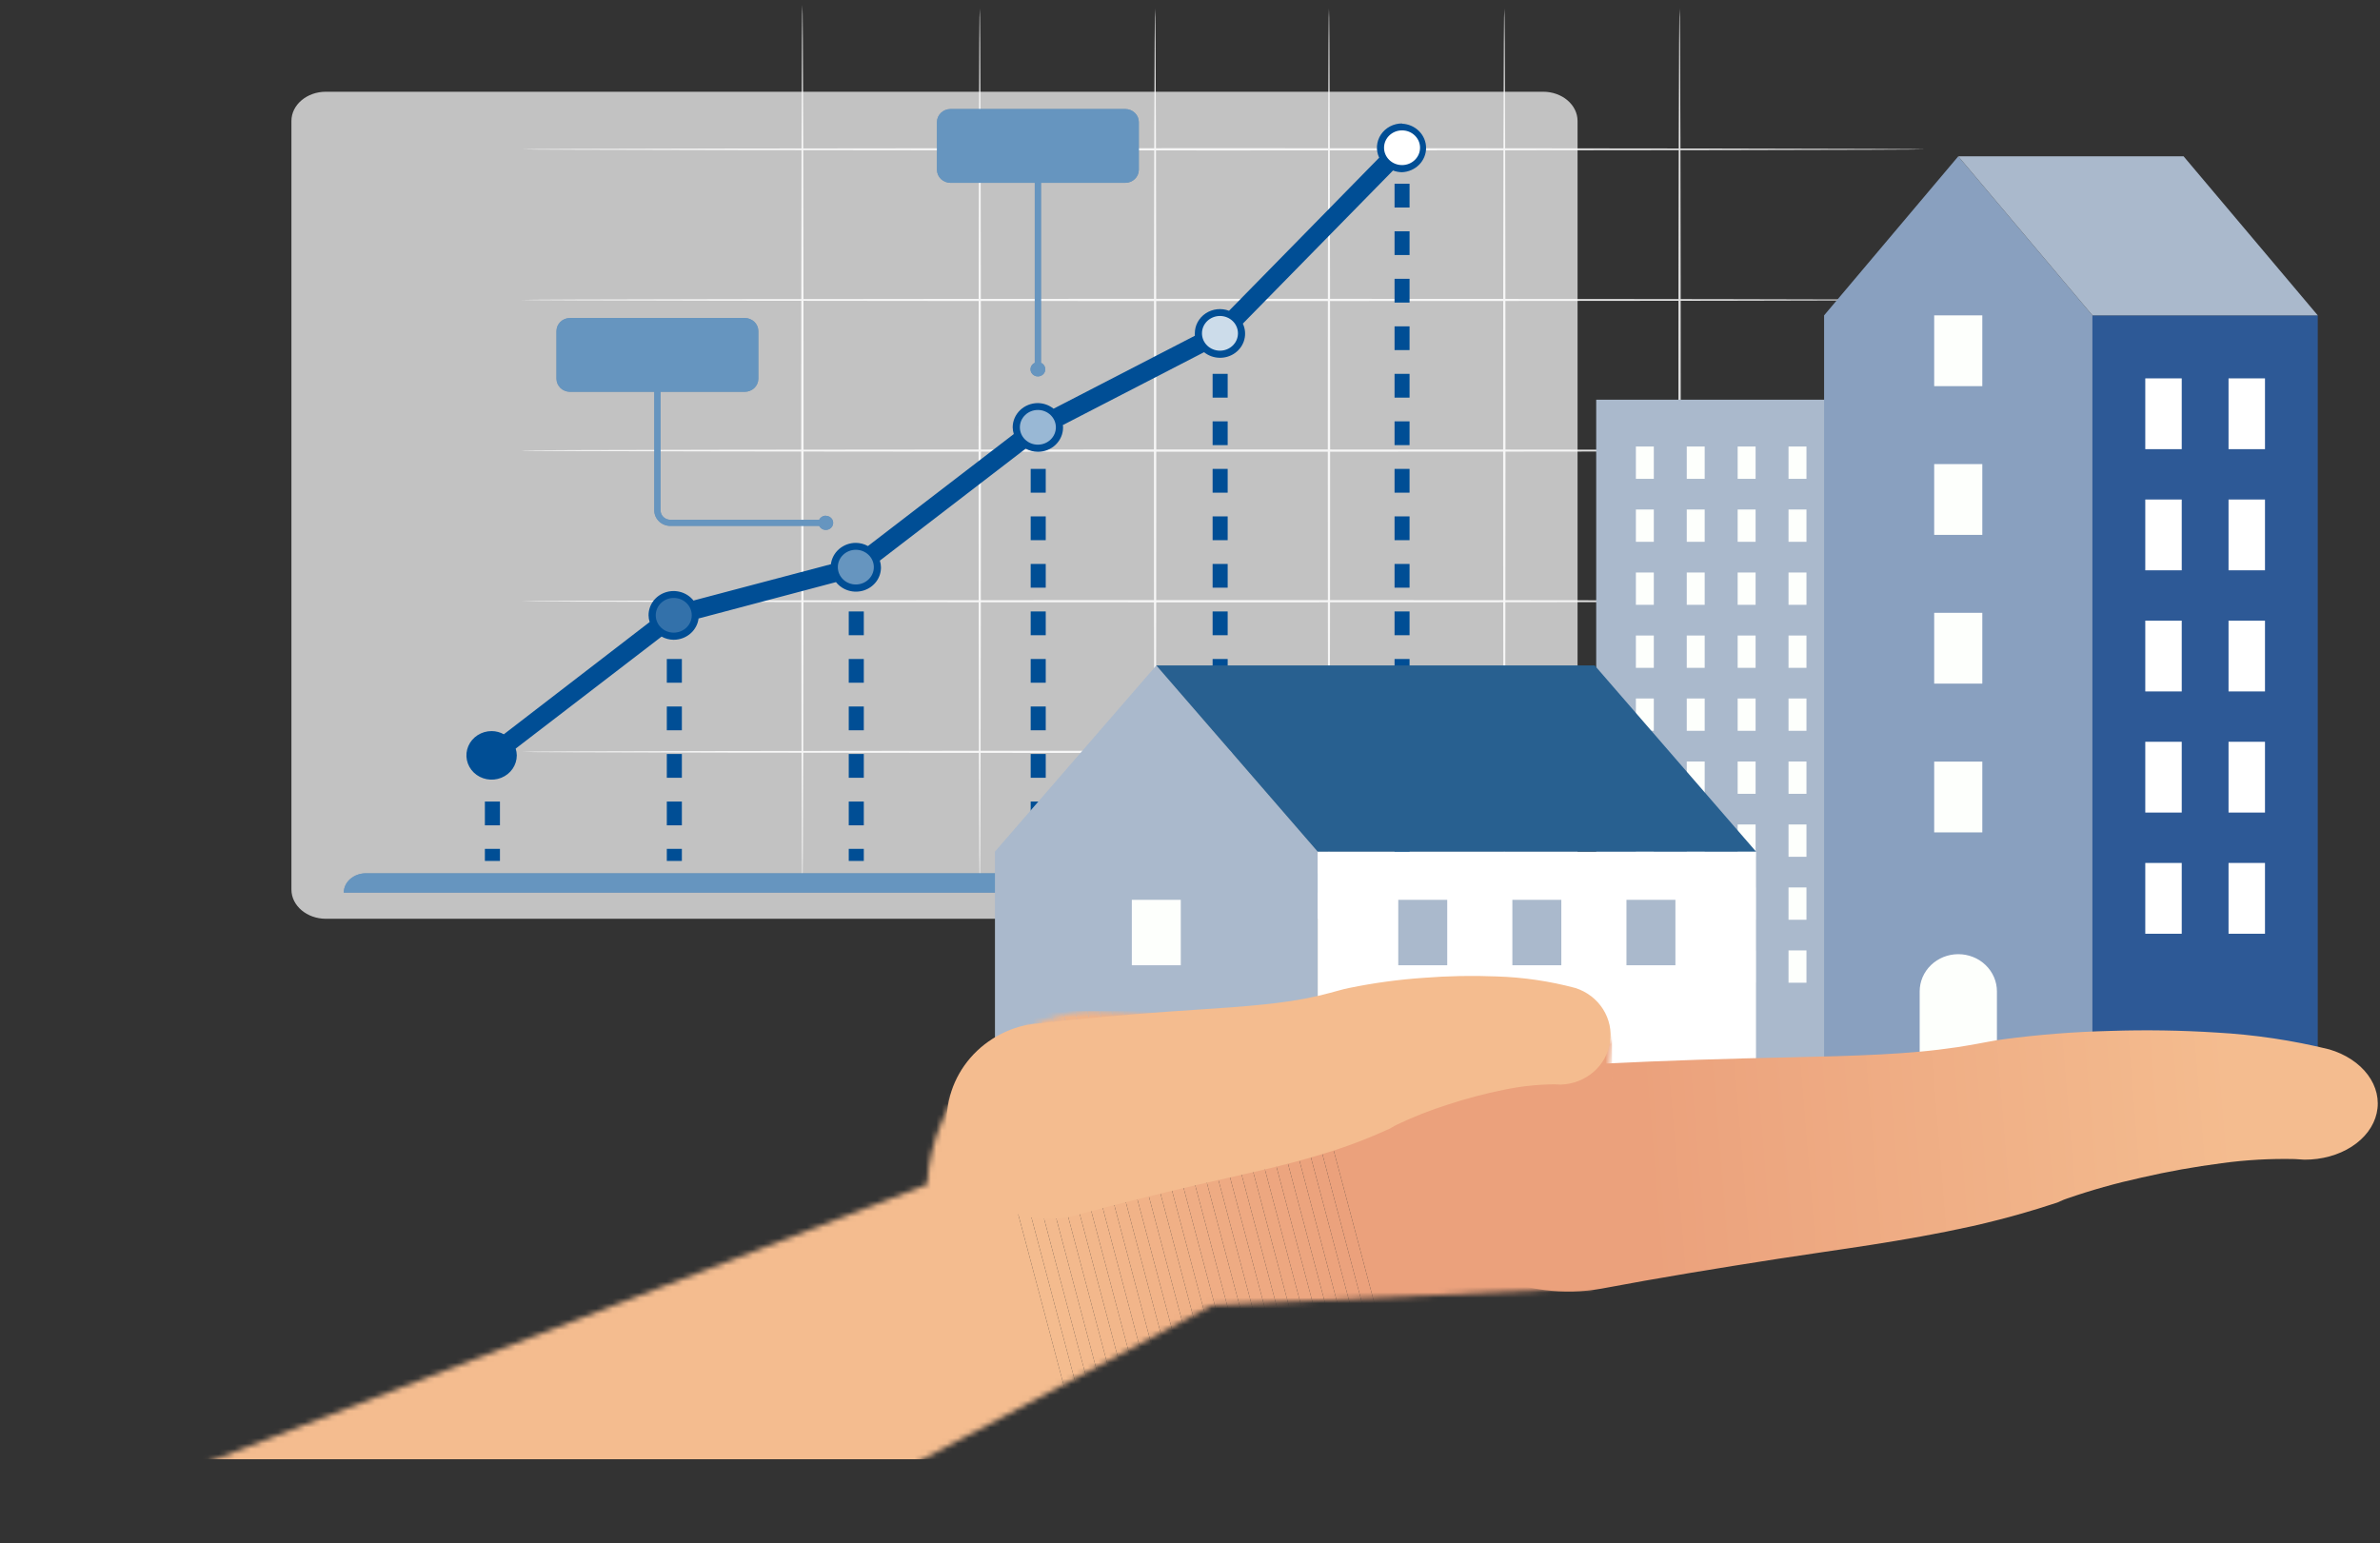 <svg width="441" height="286" viewBox="0 0 441 286" fill="none" xmlns="http://www.w3.org/2000/svg">
<rect x="0" y="0" width="441" height="286" fill="#333333" stroke="none"/>
<path d="M148.678 164.372C148.562 164.372 148.462 127.783 148.462 82.646C148.462 37.51 148.562 0.921 148.678 0.921C148.795 0.921 148.894 37.502 148.894 82.646C148.894 127.791 148.795 164.372 148.678 164.372Z" fill="#E0E0E0"/>
<path d="M181.543 164.372C181.418 164.372 181.326 127.928 181.326 82.983C181.326 38.039 181.418 1.586 181.543 1.586C181.667 1.586 181.759 38.023 181.759 82.983C181.759 127.944 181.659 164.372 181.543 164.372Z" fill="#E0E0E0"/>
<path d="M214.034 164.372C213.909 164.372 213.817 127.928 213.817 82.983C213.817 38.039 213.909 1.586 214.034 1.586C214.158 1.586 214.25 38.023 214.25 82.983C214.25 127.944 214.167 164.372 214.034 164.372Z" fill="#E0E0E0"/>
<path d="M246.25 164.372C246.125 164.372 246.033 127.928 246.033 82.983C246.033 38.039 246.125 1.586 246.25 1.586C246.374 1.586 246.466 38.023 246.466 82.983C246.466 127.944 246.366 164.372 246.25 164.372Z" fill="#E0E0E0"/>
<path d="M278.741 164.372C278.616 164.372 278.524 127.928 278.524 82.983C278.524 38.039 278.616 1.586 278.741 1.586C278.865 1.586 278.957 38.023 278.957 82.983C278.957 127.944 278.857 164.372 278.741 164.372Z" fill="#E0E0E0"/>
<path d="M311.217 164.372C311.092 164.372 311 127.928 311 82.983C311 38.039 311.092 1.586 311.217 1.586C311.341 1.586 311.433 38.023 311.433 82.983C311.433 127.944 311.333 164.372 311.217 164.372Z" fill="#E0E0E0"/>
<path d="M356.748 27.671C356.748 27.783 298.528 27.879 226.694 27.879C154.859 27.879 96.639 27.783 96.639 27.671C96.639 27.558 154.859 27.462 226.694 27.462C298.528 27.462 356.748 27.558 356.748 27.671Z" fill="#E0E0E0"/>
<path d="M356.748 55.584C356.748 55.704 298.528 55.792 226.694 55.792C154.859 55.792 96.639 55.704 96.639 55.584C96.639 55.463 154.859 55.375 226.694 55.375C298.528 55.375 356.748 55.471 356.748 55.584Z" fill="#E0E0E0"/>
<path d="M356.748 83.504C356.748 83.617 298.528 83.713 226.694 83.713C154.859 83.713 96.639 83.649 96.639 83.504C96.639 83.36 154.859 83.296 226.694 83.296C298.528 83.296 356.748 83.384 356.748 83.504Z" fill="#E0E0E0"/>
<path d="M356.748 111.417C356.748 111.53 298.528 111.626 226.694 111.626C154.859 111.626 96.639 111.53 96.639 111.417C96.639 111.305 154.859 111.209 226.694 111.209C298.528 111.209 356.748 111.305 356.748 111.417Z" fill="#E0E0E0"/>
<path d="M356.748 139.33C356.748 139.45 298.528 139.539 226.694 139.539C154.859 139.539 96.639 139.45 96.639 139.33C96.639 139.21 154.859 139.122 226.694 139.122C298.528 139.122 356.748 139.218 356.748 139.33Z" fill="#E0E0E0"/>
<path opacity="0.7" d="M285.922 17H60.39C56.861 17 54 19.425 54 22.417V164.848C54 167.84 56.861 170.265 60.39 170.265H285.922C289.451 170.265 292.312 167.84 292.312 164.848V22.417C292.312 19.425 289.451 17 285.922 17Z" fill="white"/>
<path d="M261.191 27.377H258.401V29.617H261.191V27.377Z" fill="#004E95"/>
<path d="M261.182 152.948H258.401V148.542H261.182V152.948ZM261.182 144.136H258.401V139.73H261.182V144.136ZM261.182 135.333H258.401V130.927H261.182V135.333ZM261.182 126.521H258.401V122.124H261.182V126.521ZM261.182 117.718H258.401V113.312H261.182V117.718ZM261.182 108.906H258.401V104.51H261.182V108.906ZM261.182 100.104H258.401V95.698H261.182V100.104ZM261.182 91.301H258.401V86.895H261.182V91.301ZM261.182 82.489H258.401V78.083H261.182V82.489ZM261.182 73.687H258.401V69.281H261.182V73.687ZM261.182 64.875H258.401V60.478H261.182V64.875ZM261.182 56.072H258.401V51.666H261.182V56.072ZM261.182 47.26H258.401V42.864H261.182V47.26ZM261.182 38.458H258.401V34.051H261.182V38.458Z" fill="#004E95"/>
<path d="M261.191 157.307H258.401V159.547H261.191V157.307Z" fill="#004E95"/>
<path d="M92.637 152.948H89.846V148.542H92.637V152.948Z" fill="#004E95"/>
<path d="M92.637 157.307H89.846V159.547H92.637V157.307Z" fill="#004E95"/>
<path d="M126.348 152.948H123.557V148.542H126.348V152.948ZM126.348 144.136H123.557V139.73H126.348V144.136ZM126.348 135.333H123.557V130.927H126.348V135.333ZM126.348 126.521H123.557V122.124H126.348V126.521Z" fill="#004E95"/>
<path d="M126.348 157.307H123.557V159.547H126.348V157.307Z" fill="#004E95"/>
<path d="M160.058 152.948H157.268V148.542H160.058V152.948ZM160.058 144.136H157.268V139.73H160.058V144.136ZM160.058 135.333H157.268V130.927H160.058V135.333ZM160.058 126.521H157.268V122.124H160.058V126.521ZM160.058 117.718H157.268V113.312H160.058V117.718Z" fill="#004E95"/>
<path d="M160.058 157.307H157.268V159.547H160.058V157.307Z" fill="#004E95"/>
<path d="M193.769 152.948H190.979V148.542H193.769V152.948ZM193.769 144.136H190.979V139.73H193.769V144.136ZM193.769 135.333H190.979V130.927H193.769V135.333ZM193.769 126.521H190.979V122.124H193.769V126.521ZM193.769 117.718H190.979V113.312H193.769V117.718ZM193.769 108.906H190.979V104.51H193.769V108.906ZM193.769 100.104H190.979V95.698H193.769V100.104ZM193.769 91.301H190.979V86.895H193.769V91.301Z" fill="#004E95"/>
<path d="M193.769 157.307H190.979V159.547H193.769V157.307Z" fill="#004E95"/>
<path d="M227.48 152.948H224.69V148.542H227.48V152.948ZM227.48 144.136H224.69V139.73H227.48V144.136ZM227.48 135.333H224.69V130.927H227.48V135.333ZM227.48 126.521H224.69V122.124H227.48V126.521ZM227.48 117.718H224.69V113.313H227.48V117.718ZM227.48 108.907H224.69V104.51H227.48V108.907ZM227.48 100.104H224.69V95.698H227.48V100.104ZM227.48 91.301H224.69V86.895H227.48V91.301ZM227.48 82.489H224.69V78.083H227.48V82.489ZM227.48 73.687H224.69V69.281H227.48V73.687Z" fill="#004E95"/>
<path d="M227.48 157.307H224.69V159.547H227.48V157.307Z" fill="#004E95"/>
<path d="M259.792 22.877C259.013 22.877 258.246 23.066 257.562 23.426C256.879 23.785 256.299 24.305 255.877 24.936C255.456 25.568 255.205 26.291 255.148 27.04C255.091 27.789 255.23 28.54 255.552 29.224L227.734 57.591C227.028 57.325 226.267 57.229 225.514 57.312C224.762 57.395 224.042 57.654 223.418 58.066C222.793 58.478 222.282 59.031 221.929 59.677C221.576 60.323 221.393 61.042 221.394 61.772C221.384 61.922 221.384 62.072 221.394 62.222L195.219 75.74C194.401 75.077 193.37 74.709 192.302 74.699C191.067 74.701 189.884 75.175 189.011 76.017C188.138 76.859 187.647 77.999 187.644 79.189C187.653 79.612 187.721 80.032 187.848 80.436L160.827 101.191C160.141 100.81 159.364 100.606 158.571 100.601C157.435 100.604 156.339 101.009 155.49 101.737C154.641 102.466 154.098 103.469 153.962 104.557L128.497 111.288C127.907 110.543 127.089 109.996 126.159 109.724C125.229 109.452 124.234 109.468 123.314 109.77C122.394 110.073 121.596 110.646 121.033 111.41C120.469 112.173 120.169 113.088 120.174 114.025C120.177 114.448 120.246 114.868 120.378 115.272L93.357 136.074C92.671 135.691 91.893 135.487 91.101 135.483C90.177 135.481 89.273 135.744 88.504 136.237C87.735 136.731 87.135 137.434 86.781 138.256C86.427 139.079 86.333 139.985 86.513 140.858C86.693 141.732 87.138 142.535 87.791 143.165C88.444 143.794 89.277 144.223 90.183 144.396C91.089 144.57 92.028 144.48 92.882 144.138C93.735 143.796 94.464 143.218 94.976 142.477C95.488 141.735 95.76 140.864 95.758 139.973C95.75 139.551 95.681 139.131 95.554 138.727L122.585 117.972C123.271 118.354 124.048 118.558 124.841 118.562C125.974 118.556 127.067 118.153 127.913 117.426C128.76 116.699 129.303 115.7 129.44 114.615L154.906 107.875C155.494 108.624 156.313 109.174 157.245 109.449C158.176 109.723 159.174 109.708 160.096 109.405C161.019 109.102 161.819 108.527 162.383 107.761C162.947 106.995 163.246 106.077 163.238 105.138C163.23 104.715 163.161 104.296 163.034 103.891L190.056 83.136C190.742 83.518 191.519 83.721 192.311 83.727C193.547 83.727 194.733 83.254 195.608 82.412C196.483 81.57 196.976 80.428 196.979 79.236C196.979 79.077 196.979 78.936 196.93 78.777L223.105 65.268C223.913 65.917 224.926 66.282 225.977 66.303C227.028 66.324 228.055 66 228.89 65.385C229.725 64.769 230.319 63.898 230.573 62.914C230.828 61.931 230.728 60.894 230.291 59.972L258.119 31.595C258.651 31.802 259.218 31.911 259.792 31.914C260.991 31.861 262.124 31.364 262.953 30.527C263.783 29.69 264.246 28.577 264.246 27.419C264.246 26.261 263.783 25.148 262.953 24.311C262.124 23.473 260.991 22.977 259.792 22.924V22.877Z" fill="#004E95"/>
<path d="M153.028 95.567C152.769 95.565 152.514 95.636 152.295 95.771C152.076 95.906 151.902 96.098 151.793 96.326H124.218C123.736 96.326 123.273 96.141 122.932 95.812C122.591 95.484 122.4 95.038 122.4 94.573V66.703H121.233V94.592C121.235 95.353 121.551 96.083 122.111 96.621C122.67 97.158 123.428 97.46 124.218 97.46H151.793C151.898 97.672 152.059 97.853 152.261 97.985C152.462 98.116 152.697 98.193 152.94 98.208C153.183 98.222 153.425 98.173 153.642 98.067C153.859 97.96 154.042 97.799 154.173 97.601C154.303 97.403 154.376 97.175 154.384 96.94C154.392 96.706 154.334 96.474 154.218 96.268C154.101 96.062 153.929 95.89 153.72 95.77C153.51 95.65 153.272 95.586 153.028 95.585V95.567Z" fill="#004E95"/>
<path d="M137.996 58.931H105.627C104.236 58.931 103.109 60.018 103.109 61.359V70.181C103.109 71.522 104.236 72.609 105.627 72.609H137.996C139.387 72.609 140.514 71.522 140.514 70.181V61.359C140.514 60.018 139.387 58.931 137.996 58.931Z" fill="#004E95"/>
<g opacity="0.4">
<path d="M153.029 95.567C152.769 95.565 152.514 95.636 152.295 95.771C152.076 95.906 151.902 96.098 151.794 96.326H124.218C123.736 96.326 123.274 96.141 122.933 95.812C122.592 95.484 122.4 95.038 122.4 94.573V66.703H121.233V94.592C121.236 95.353 121.551 96.083 122.111 96.621C122.67 97.158 123.428 97.46 124.218 97.46H151.794C151.898 97.672 152.059 97.853 152.261 97.985C152.463 98.116 152.697 98.193 152.94 98.208C153.183 98.222 153.426 98.174 153.642 98.067C153.859 97.96 154.042 97.799 154.173 97.601C154.303 97.403 154.376 97.175 154.384 96.941C154.392 96.706 154.335 96.474 154.218 96.268C154.101 96.062 153.929 95.89 153.72 95.77C153.511 95.65 153.272 95.586 153.029 95.585V95.567Z" fill="white"/>
<path d="M137.996 58.931H105.627C104.236 58.931 103.109 60.018 103.109 61.359V70.181C103.109 71.522 104.236 72.609 105.627 72.609H137.996C139.387 72.609 140.514 71.522 140.514 70.181V61.359C140.514 60.018 139.387 58.931 137.996 58.931Z" fill="white"/>
</g>
<path d="M192.894 67.237V27.049H191.737V67.237C191.454 67.364 191.224 67.58 191.086 67.85C190.948 68.12 190.91 68.427 190.977 68.721C191.044 69.015 191.214 69.278 191.457 69.466C191.701 69.654 192.003 69.757 192.316 69.757C192.628 69.757 192.931 69.654 193.174 69.466C193.417 69.278 193.587 69.015 193.654 68.721C193.722 68.427 193.683 68.12 193.545 67.85C193.407 67.58 193.177 67.364 192.894 67.237Z" fill="#004E95"/>
<path d="M208.5 20.205H176.131C174.741 20.205 173.613 21.292 173.613 22.633V31.455C173.613 32.796 174.741 33.883 176.131 33.883H208.5C209.891 33.883 211.019 32.796 211.019 31.455V22.633C211.019 21.292 209.891 20.205 208.5 20.205Z" fill="#004E95"/>
<g opacity="0.4">
<path d="M192.895 67.237V27.049H191.738V67.237C191.455 67.364 191.225 67.58 191.087 67.85C190.949 68.12 190.91 68.427 190.977 68.721C191.045 69.015 191.214 69.278 191.458 69.466C191.701 69.654 192.004 69.757 192.316 69.757C192.628 69.757 192.931 69.654 193.174 69.466C193.418 69.278 193.587 69.015 193.655 68.721C193.722 68.427 193.684 68.12 193.545 67.85C193.407 67.58 193.178 67.364 192.895 67.237Z" fill="white"/>
<path d="M208.5 20.205H176.131C174.741 20.205 173.613 21.292 173.613 22.633V31.455C173.613 32.796 174.741 33.883 176.131 33.883H208.5C209.891 33.883 211.019 32.796 211.019 31.455V22.633C211.019 21.292 209.891 20.205 208.5 20.205Z" fill="white"/>
</g>
<path d="M278.611 165.413H63.701C63.701 164.466 64.134 163.558 64.903 162.887C65.673 162.216 66.718 161.838 67.808 161.836H274.493C275.585 161.836 276.632 162.213 277.405 162.884C278.177 163.555 278.611 164.464 278.611 165.413Z" fill="#004E95"/>
<path opacity="0.4" d="M278.611 165.413H63.701C63.701 164.466 64.134 163.558 64.903 162.887C65.673 162.216 66.718 161.838 67.808 161.836H274.493C275.585 161.836 276.632 162.213 277.405 162.884C278.177 163.555 278.611 164.464 278.611 165.413Z" fill="white"/>
<path opacity="0.2" d="M124.841 117.24C126.683 117.24 128.176 115.801 128.176 114.025C128.176 112.249 126.683 110.809 124.841 110.809C122.999 110.809 121.506 112.249 121.506 114.025C121.506 115.801 122.999 117.24 124.841 117.24Z" fill="white"/>
<path opacity="0.4" d="M158.581 108.316C160.423 108.316 161.916 106.876 161.916 105.1C161.916 103.325 160.423 101.885 158.581 101.885C156.739 101.885 155.246 103.325 155.246 105.1C155.246 106.876 156.739 108.316 158.581 108.316Z" fill="white"/>
<path opacity="0.6" d="M192.311 82.405C194.153 82.405 195.646 80.965 195.646 79.189C195.646 77.414 194.153 75.974 192.311 75.974C190.469 75.974 188.976 77.414 188.976 79.189C188.976 80.965 190.469 82.405 192.311 82.405Z" fill="white"/>
<path opacity="0.8" d="M226.052 64.987C227.894 64.987 229.387 63.547 229.387 61.772C229.387 59.996 227.894 58.556 226.052 58.556C224.21 58.556 222.717 59.996 222.717 61.772C222.717 63.547 224.21 64.987 226.052 64.987Z" fill="white"/>
<path d="M259.791 30.592C261.633 30.592 263.126 29.153 263.126 27.377C263.126 25.601 261.633 24.161 259.791 24.161C257.949 24.161 256.456 25.601 256.456 27.377C256.456 29.153 257.949 30.592 259.791 30.592Z" fill="white"/>
<path d="M295.768 198.41H342.088V74.073H295.768V198.41Z" fill="#AAB9CC"/>
<path d="M303.12 88.736H306.442V82.749H303.12V88.736Z" fill="#FDFFFC"/>
<path d="M312.545 88.736H315.868V82.749H312.545V88.736Z" fill="#FDFFFC"/>
<path d="M321.979 88.736H325.302V82.749H321.979V88.736Z" fill="#FDFFFC"/>
<path d="M303.12 100.405H306.442V94.418H303.12V100.405Z" fill="#FDFFFC"/>
<path d="M312.545 100.405H315.868V94.418H312.545V100.405Z" fill="#FDFFFC"/>
<path d="M321.979 100.405H325.302V94.418H321.979V100.405Z" fill="#FDFFFC"/>
<path d="M303.12 112.083H306.442V106.096H303.12V112.083Z" fill="#FDFFFC"/>
<path d="M312.545 112.083H315.868V106.096H312.545V112.083Z" fill="#FDFFFC"/>
<path d="M321.979 112.083H325.302V106.096H321.979V112.083Z" fill="#FDFFFC"/>
<path d="M303.12 123.761H306.442V117.773H303.12V123.761Z" fill="#FDFFFC"/>
<path d="M312.545 123.761H315.868V117.773H312.545V123.761Z" fill="#FDFFFC"/>
<path d="M321.979 123.761H325.302V117.773H321.979V123.761Z" fill="#FDFFFC"/>
<path d="M303.12 135.43H306.442V129.443H303.12V135.43Z" fill="#FDFFFC"/>
<path d="M312.545 135.43H315.868V129.443H312.545V135.43Z" fill="#FDFFFC"/>
<path d="M321.979 135.43H325.302V129.443H321.979V135.43Z" fill="#FDFFFC"/>
<path d="M331.404 88.736H334.727V82.749H331.404V88.736Z" fill="#FDFFFC"/>
<path d="M331.404 100.405H334.727V94.418H331.404V100.405Z" fill="#FDFFFC"/>
<path d="M331.404 112.083H334.727V106.096H331.404V112.083Z" fill="#FDFFFC"/>
<path d="M331.404 123.761H334.727V117.773H331.404V123.761Z" fill="#FDFFFC"/>
<path d="M331.404 135.43H334.727V129.443H331.404V135.43Z" fill="#FDFFFC"/>
<path d="M303.12 147.108H306.442V141.121H303.12V147.108Z" fill="#FDFFFC"/>
<path d="M312.545 147.108H315.868V141.121H312.545V147.108Z" fill="#FDFFFC"/>
<path d="M321.979 147.108H325.302V141.121H321.979V147.108Z" fill="#FDFFFC"/>
<path d="M331.404 147.108H334.727V141.121H331.404V147.108Z" fill="#FDFFFC"/>
<path d="M303.12 158.777H306.442V152.79H303.12V158.777Z" fill="#FDFFFC"/>
<path d="M312.545 158.777H315.868V152.79H312.545V158.777Z" fill="#FDFFFC"/>
<path d="M321.979 158.777H325.302V152.79H321.979V158.777Z" fill="#FDFFFC"/>
<path d="M331.404 158.777H334.727V152.79H331.404V158.777Z" fill="#FDFFFC"/>
<path d="M303.12 170.446H306.442V164.459H303.12V170.446Z" fill="#FDFFFC"/>
<path d="M312.545 170.446H315.868V164.459H312.545V170.446Z" fill="#FDFFFC"/>
<path d="M321.979 170.446H325.302V164.459H321.979V170.446Z" fill="#FDFFFC"/>
<path d="M331.404 170.446H334.727V164.459H331.404V170.446Z" fill="#FDFFFC"/>
<path d="M303.12 182.116H306.442V176.128H303.12V182.116Z" fill="#FDFFFC"/>
<path d="M312.545 182.116H315.868V176.128H312.545V182.116Z" fill="#FDFFFC"/>
<path d="M321.979 182.116H325.302V176.128H321.979V182.116Z" fill="#FDFFFC"/>
<path d="M331.404 182.116H334.727V176.128H331.404V182.116Z" fill="#FDFFFC"/>
<path d="M244.152 198.41H184.36V157.817L214.256 123.316L244.152 157.817V198.41Z" fill="#AAB9CC"/>
<path d="M325.374 157.817H244.152V198.41H325.374V157.817Z" fill="white"/>
<path d="M295.487 123.316L325.383 157.817H244.152L214.256 123.316H295.487Z" fill="#286090"/>
<path d="M218.792 166.754H209.72V178.877H218.792V166.754Z" fill="#FDFFFC"/>
<path d="M289.303 166.754H280.231V178.877H289.303V166.754Z" fill="#AAB9CC"/>
<path d="M268.163 166.754H259.091V178.877H268.163V166.754Z" fill="#AAB9CC"/>
<path d="M310.444 166.754H301.372V178.877H310.444V166.754Z" fill="#AAB9CC"/>
<path d="M387.719 58.442L362.857 28.968L337.995 58.442V198.41H387.719V58.442Z" fill="#89A0BF"/>
<path d="M429.467 58.442H387.72V198.183H429.467V58.442Z" fill="#2D5996"/>
<path d="M429.467 58.442L404.605 28.968H362.857L387.719 58.442H429.467Z" fill="#AAB9CC"/>
<path d="M404.262 70.119H397.507V83.237H404.262V70.119Z" fill="white"/>
<path d="M412.935 83.237H419.689V70.12H412.935V83.237Z" fill="white"/>
<path d="M404.262 92.568H397.507V105.686H404.262V92.568Z" fill="white"/>
<path d="M412.935 105.686H419.689V92.568H412.935V105.686Z" fill="white"/>
<path d="M404.262 115.016H397.507V128.134H404.262V115.016Z" fill="white"/>
<path d="M412.935 128.134H419.689V115.016H412.935V128.134Z" fill="white"/>
<path d="M404.262 137.464H397.507V150.582H404.262V137.464Z" fill="white"/>
<path d="M412.935 150.582H419.689V137.464H412.935V150.582Z" fill="white"/>
<path d="M404.262 159.921H397.507V173.039H404.262V159.921Z" fill="white"/>
<path d="M412.935 173.038H419.689V159.92H412.935V173.038Z" fill="white"/>
<path d="M367.312 58.442H358.394V71.56H367.312V58.442Z" fill="#FDFFFC"/>
<path d="M367.312 86.004H358.394V99.122H367.312V86.004Z" fill="#FDFFFC"/>
<path d="M367.312 113.567H358.394V126.685H367.312V113.567Z" fill="#FDFFFC"/>
<path d="M367.312 141.138H358.394V154.256H367.312V141.138Z" fill="#FDFFFC"/>
<path d="M362.857 176.826C360.96 176.826 359.141 177.553 357.8 178.846C356.458 180.139 355.705 181.893 355.705 183.721V198.376H370.019V183.721C370.019 182.815 369.834 181.918 369.474 181.081C369.114 180.244 368.586 179.483 367.921 178.843C367.256 178.203 366.466 177.695 365.597 177.349C364.729 177.003 363.797 176.825 362.857 176.826Z" fill="#FDFFFC"/>
<path d="M425.212 214.793C420.682 214.693 416.156 214.948 411.706 215.556C406.675 216.209 401.706 217.1 396.825 218.224C392.089 219.261 387.462 220.563 382.981 222.118C382.549 222.265 382.131 222.433 381.73 222.623C381.53 222.728 381.317 222.818 381.094 222.891L379.925 223.263C378.361 223.758 376.816 224.27 375.194 224.718C372.009 225.647 368.748 226.483 365.511 227.214C352.405 230.119 340.562 231.552 329.454 233.28C318.346 235.007 307.531 236.774 296.706 238.812C289.772 240.05 282.445 239.122 276.314 236.231C270.184 233.34 265.743 228.718 263.956 223.367C262.168 218.017 263.178 212.369 266.765 207.648C270.353 202.927 276.229 199.514 283.12 198.148C284.477 197.894 285.858 197.719 287.252 197.626L287.585 197.636C299.522 196.915 311.568 196.44 323.334 196.137C335.101 195.834 346.311 195.756 355.685 194.896C358.083 194.683 360.385 194.391 362.708 194.055C363.869 193.894 365.014 193.657 366.196 193.467L368.364 193.066C369.409 192.871 370.336 192.703 371.24 192.595C377.786 191.725 384.409 191.207 391.062 191.045C397.586 190.832 404.126 190.932 410.645 191.345C417.75 191.739 424.78 192.787 431.586 194.465C434.602 195.348 437.136 197.016 438.745 199.177C440.353 201.338 440.935 203.855 440.388 206.289C439.841 208.723 438.2 210.919 435.751 212.494C433.303 214.069 430.203 214.924 426.991 214.908L425.212 214.793Z" fill="url(#paint0_linear_212_116)"/>
<mask id="mask0_212_116" style="mask-type:luminance" maskUnits="userSpaceOnUse" x="0" y="187" width="299" height="99">
<path d="M0.274 285.711L171.798 219.498C172.519 203.604 185.411 188.34 201.883 187.382L298.712 192.711L294.901 238.647L224.657 241.915L141.768 286L0.274 285.711Z" fill="white"/>
</mask>
<g mask="url(#mask0_212_116)">
<path d="M179.675 270.419L201.665 273.86L178.659 187.383H178.346L0.274 231.442L27.236 270.419H179.675Z" fill="#F4BC8F"/>
<path d="M201.665 273.86L203.816 273.322L180.946 187.383H178.659L201.665 273.86Z" fill="#F4BC8F"/>
<path d="M203.816 273.322L205.953 272.797L183.219 187.383H180.946L203.816 273.322Z" fill="#F4BB8E"/>
<path d="M205.953 272.797L208.09 272.272L185.506 187.383H183.219L205.953 272.797Z" fill="#F3BA8E"/>
<path d="M208.09 272.272L210.241 271.734L187.779 187.383H185.506L208.09 272.272Z" fill="#F3B98D"/>
<path d="M210.241 271.734L212.378 271.209L190.066 187.383H187.779L210.241 271.734Z" fill="#F3B88C"/>
<path d="M212.378 271.209L214.516 270.684L192.354 187.383H190.067L212.378 271.209Z" fill="#F2B78B"/>
<path d="M214.515 270.684L216.653 270.146L194.627 187.383H192.353L214.515 270.684Z" fill="#F2B68B"/>
<path d="M216.653 270.146L218.79 269.621L196.914 187.383H194.627L216.653 270.146Z" fill="#F2B58A"/>
<path d="M218.79 269.621L220.941 269.096L199.187 187.383H196.914L218.79 269.621Z" fill="#F1B489"/>
<path d="M220.941 269.096L223.078 268.558L201.474 187.383H199.187L220.941 269.096Z" fill="#F1B388"/>
<path d="M223.078 268.558L225.216 268.033L203.748 187.383H201.474L223.078 268.558Z" fill="#F1B288"/>
<path d="M225.216 268.033L227.366 267.508L206.035 187.383H203.748L225.216 268.033Z" fill="#F0B187"/>
<path d="M227.366 267.508L229.504 266.97L208.322 187.383H206.035L227.366 267.508Z" fill="#F0B086"/>
<path d="M229.503 266.97L231.641 266.445L210.595 187.383H208.322L229.503 266.97Z" fill="#F0AF86"/>
<path d="M231.641 266.445L233.778 265.92L212.882 187.383H210.595L231.641 266.445Z" fill="#EFAD85"/>
<path d="M233.778 265.92L235.929 265.382L215.155 187.383H212.882L233.778 265.92Z" fill="#EFAC84"/>
<path d="M235.929 265.382L238.066 264.857L217.442 187.383H215.155L235.929 265.382Z" fill="#EEAB83"/>
<path d="M238.066 264.857L240.203 264.332L219.729 187.383H217.442L238.066 264.857Z" fill="#EEAA83"/>
<path d="M240.203 264.332L242.341 263.793L222.003 187.383H219.729L240.203 264.332Z" fill="#EEA982"/>
<path d="M242.341 263.793L244.478 263.269L224.29 187.383H222.003L242.341 263.793Z" fill="#EDA881"/>
<path d="M244.478 263.269L246.629 262.744L226.577 187.383H224.29L244.478 263.269Z" fill="#EDA780"/>
<path d="M246.629 262.744L248.766 262.205L228.85 187.383H226.577L246.629 262.744Z" fill="#EDA680"/>
<path d="M248.766 262.205L250.903 261.68L231.137 187.383H228.85L248.766 262.205Z" fill="#ECA57F"/>
<path d="M250.903 261.68L253.041 261.142L233.411 187.383H231.137L250.903 261.68Z" fill="#ECA47E"/>
<path d="M253.041 261.142L255.191 260.617L235.698 187.383H233.411L253.041 261.142Z" fill="#ECA37D"/>
<path d="M255.191 260.617L257.328 260.092L237.984 187.383H235.697L255.191 260.617Z" fill="#EBA27D"/>
<path d="M257.328 260.092L259.466 259.554L240.258 187.383H237.984L257.328 260.092Z" fill="#EBA17C"/>
<path d="M259.466 259.554L298.698 249.855V187.382H240.258L259.466 259.554Z" fill="#EBA17C"/>
</g>
<path d="M287.985 200.94C284.835 200.974 281.697 201.317 278.619 201.964C275.139 202.666 271.706 203.573 268.341 204.68C265.075 205.708 261.89 206.962 258.812 208.434C258.516 208.573 258.229 208.731 257.955 208.906C257.818 209.003 257.672 209.087 257.519 209.156L256.716 209.51C255.64 209.983 254.578 210.468 253.462 210.901C251.271 211.794 249.024 212.608 246.792 213.329C237.753 216.204 229.558 217.765 221.88 219.564C214.202 221.362 206.729 223.186 199.255 225.246C194.466 226.507 189.354 225.896 185.028 223.547C180.703 221.199 177.511 217.301 176.146 212.699C174.782 208.097 175.353 203.161 177.737 198.963C180.121 194.764 184.125 191.641 188.882 190.27C189.819 190.012 190.775 189.824 191.741 189.705H191.972C200.249 188.76 208.607 188.025 216.775 187.448C224.943 186.87 232.73 186.503 239.223 185.505C240.884 185.256 242.477 184.941 244.083 184.587C244.886 184.416 245.676 184.18 246.492 183.983L247.99 183.576C248.711 183.379 249.351 183.209 249.977 183.09C254.505 182.159 259.095 181.532 263.713 181.214C268.24 180.854 272.787 180.767 277.326 180.951C282.271 181.104 287.179 181.827 291.946 183.104C294.062 183.791 295.861 185.172 297.028 187.007C298.195 188.842 298.657 191.014 298.333 193.144C298.009 195.274 296.919 197.226 295.254 198.661C293.59 200.095 291.455 200.92 289.224 200.992L287.985 200.94Z" fill="#F4BC8F"/>
<defs>
<linearGradient id="paint0_linear_212_116" x1="305.067" y1="221.465" x2="432.968" y2="210.88" gradientUnits="userSpaceOnUse">
<stop stop-color="#EBA17C"/>
<stop offset="0.855" stop-color="#F4BC8F"/>
</linearGradient>
</defs>
</svg>
